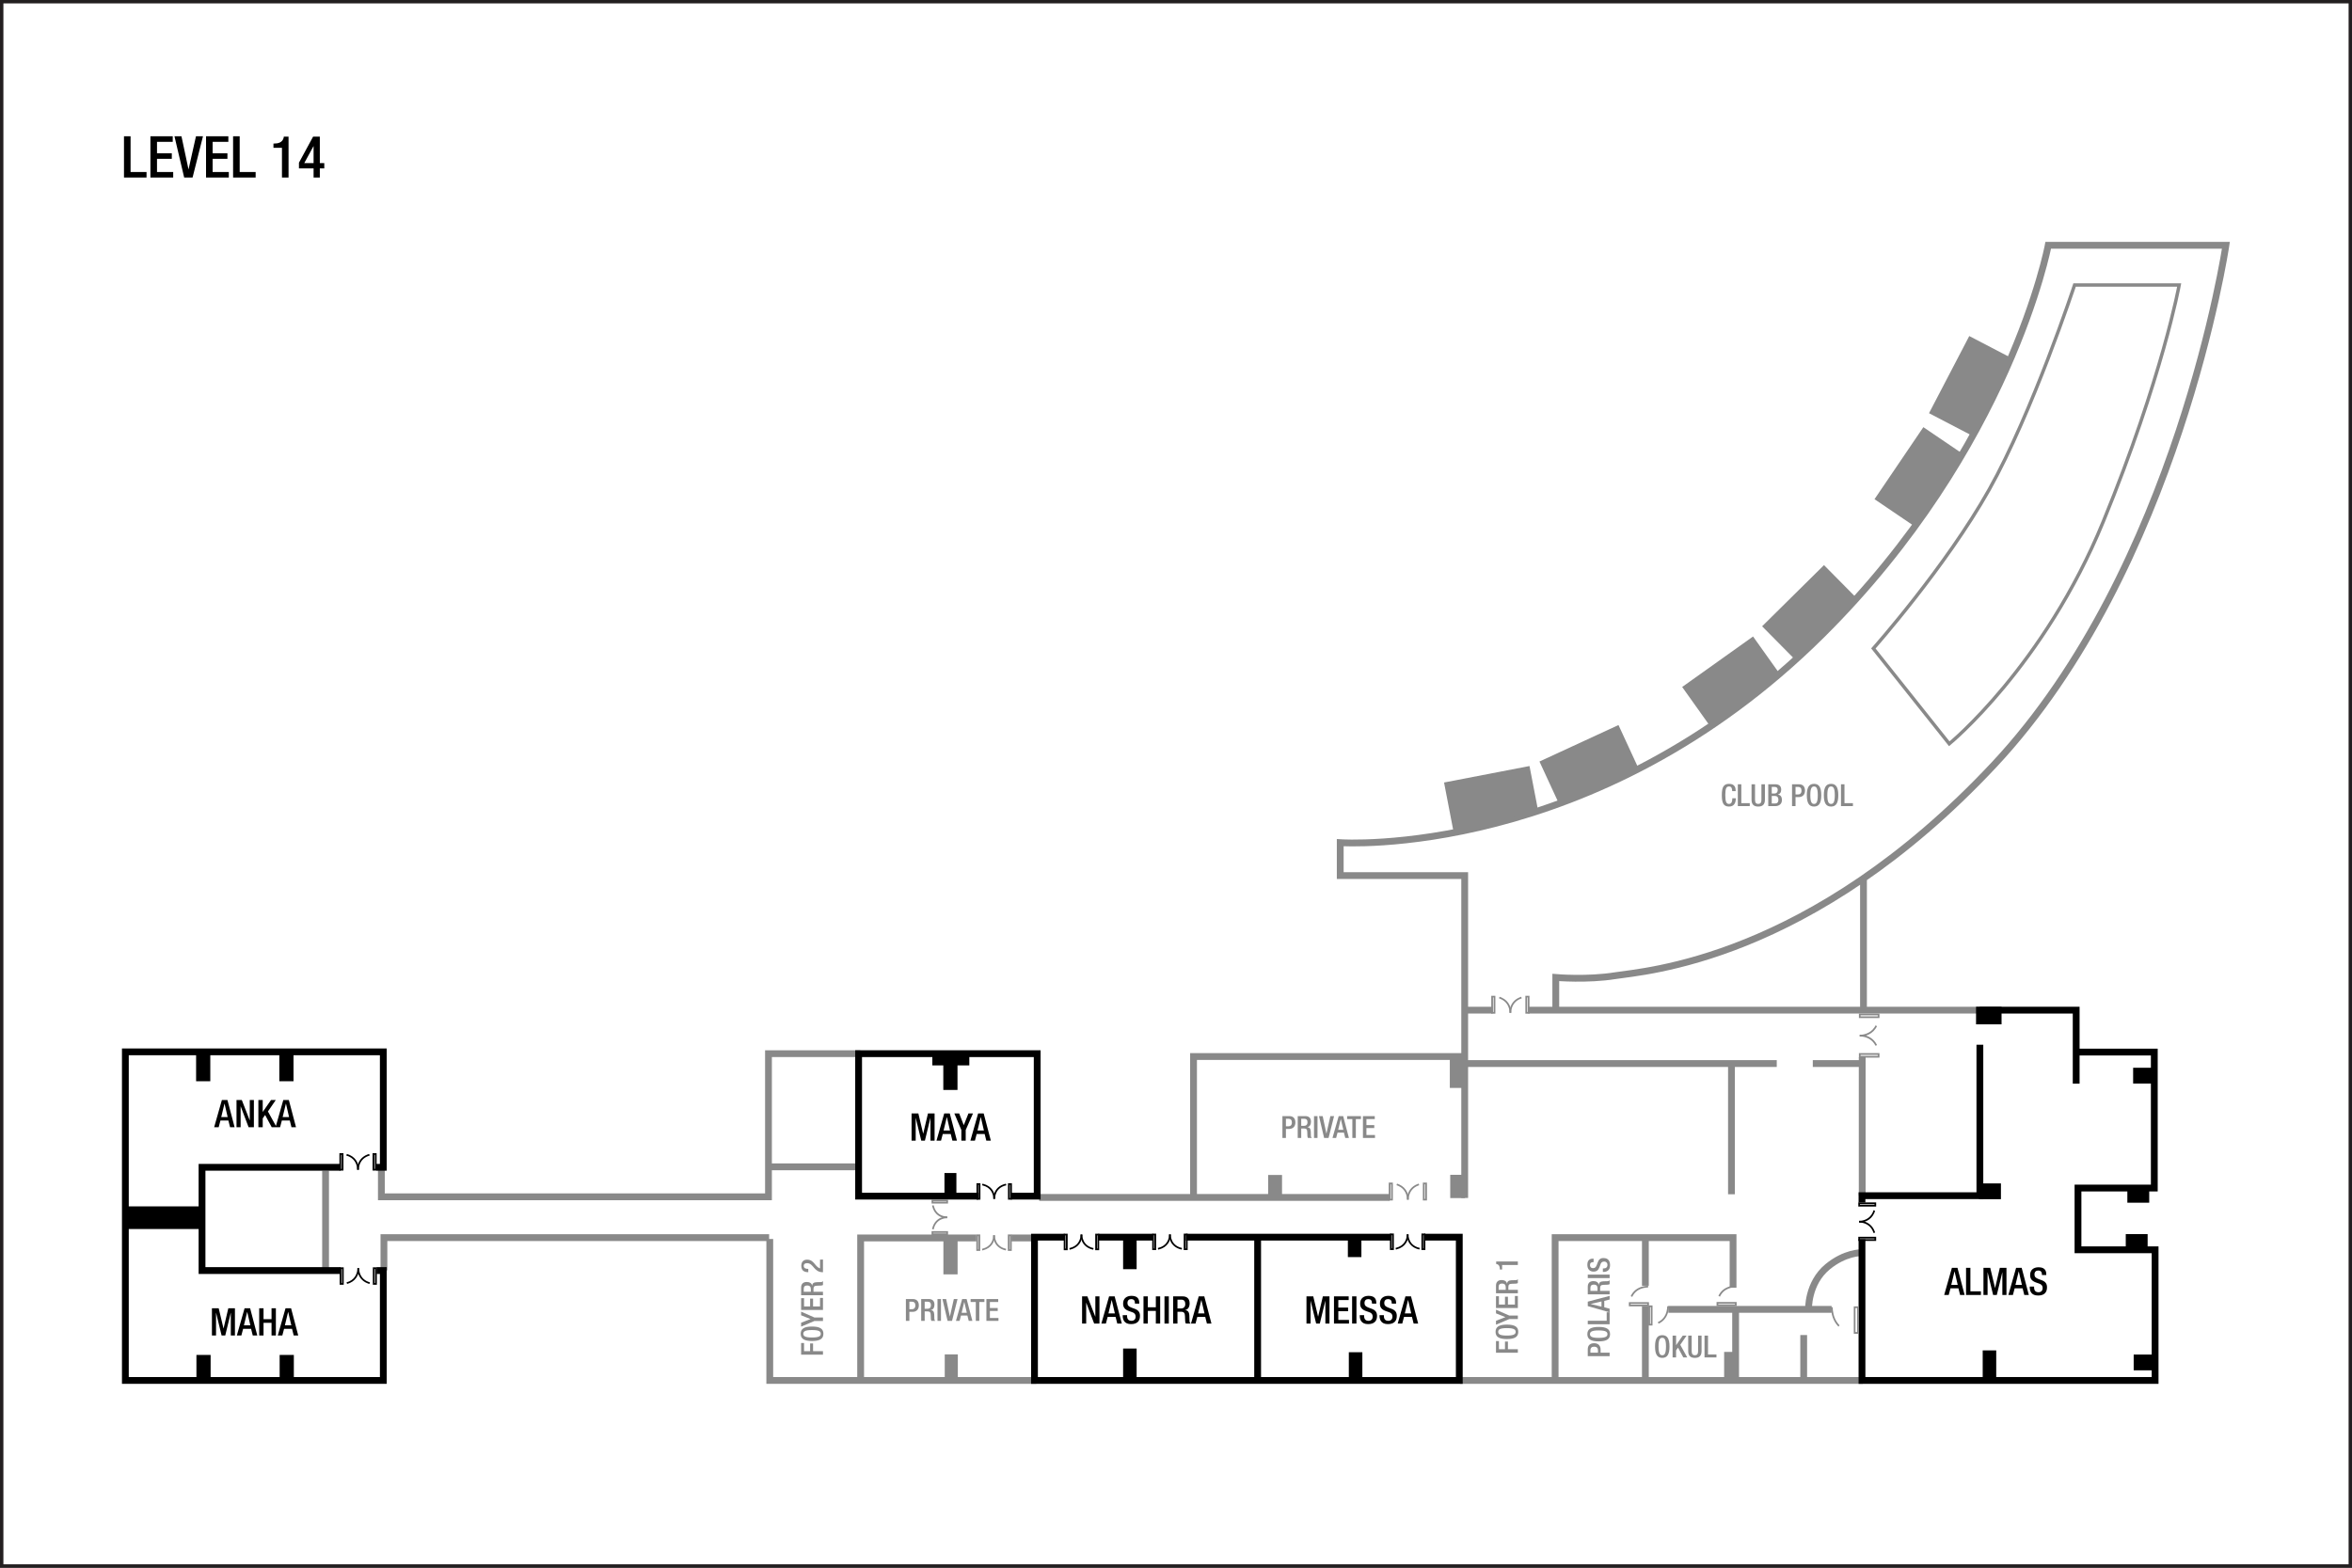 <?xml version="1.0" encoding="UTF-8" standalone="no"?>
<!-- Created with Inkscape (http://www.inkscape.org/) -->

<svg
   width="922"
   height="614.667"
   id="svg2"
   version="1.1"
   inkscape:version="1.4.2 (f4327f4, 2025-05-13)"
   sodipodi:docname="dxbjmf03.svg"
   xml:space="preserve"
   xmlns:inkscape="http://www.inkscape.org/namespaces/inkscape"
   xmlns:sodipodi="http://sodipodi.sourceforge.net/DTD/sodipodi-0.dtd"
   xmlns="http://www.w3.org/2000/svg"
   xmlns:svg="http://www.w3.org/2000/svg"
   xmlns:rdf="http://www.w3.org/1999/02/22-rdf-syntax-ns#"
   xmlns:cc="http://creativecommons.org/ns#"
   xmlns:dc="http://purl.org/dc/elements/1.1/"><rect width="100%" height="100%" fill="#333333" stroke="none"/><defs
     id="defs4" /><sodipodi:namedview
     id="base"
     pagecolor="#ffffff"
     bordercolor="#666666"
     borderopacity="1.0"
     inkscape:pageopacity="0.0"
     inkscape:pageshadow="2"
     inkscape:zoom="1"
     inkscape:cx="588"
     inkscape:cy="344.5"
     inkscape:document-units="px"
     inkscape:current-layer="layer3"
     showgrid="false"
     showguides="true"
     inkscape:guide-bbox="true"
     inkscape:window-width="2400"
     inkscape:window-height="1261"
     inkscape:window-x="2391"
     inkscape:window-y="-9"
     inkscape:window-maximized="1"
     inkscape:snap-global="true"
     inkscape:pagecheckerboard="0"
     inkscape:snap-bbox="true"
     inkscape:bbox-paths="true"
     inkscape:bbox-nodes="true"
     inkscape:snap-bbox-edge-midpoints="true"
     inkscape:snap-bbox-midpoints="true"
     inkscape:showpageshadow="2"
     inkscape:deskcolor="#d1d1d1"><sodipodi:guide
       orientation="0,1"
       position="74.335,564.728"
       id="guide2987"
       inkscape:locked="false" /><sodipodi:guide
       orientation="0,1"
       position="20.258,544.735"
       id="guide2989"
       inkscape:locked="false" /><sodipodi:guide
       orientation="0,1"
       position="24.625,519.792"
       id="guide2991"
       inkscape:locked="false" /><sodipodi:guide
       position="47.992,573.315"
       orientation="1,0"
       id="guide6017"
       inkscape:locked="false" /><sodipodi:guide
       position="20,25"
       orientation="0,-1"
       id="guide1382"
       inkscape:locked="false" /><sodipodi:guide
       position="874,48"
       orientation="1,0"
       id="guide1384"
       inkscape:locked="false" /></sodipodi:namedview><g
     inkscape:groupmode="layer"
     id="layer3"
     inkscape:label="Capa"
     style="display:inline"
     transform="translate(-1.132,211.893)"><path
       id="path208"
       style="fill:#ffffff;stroke:#231f20;stroke-width:1.333;stroke-linecap:butt;stroke-linejoin:miter;stroke-miterlimit:4;stroke-dasharray:none;stroke-opacity:1;fill-opacity:1"
       d="m 922.47,402.116 c 0,0 -920.672,0 -920.672,0 0,0 0,-613.343 0,-613.343 0,0 920.672,0 920.672,0 z"
       inkscape:connector-curvature="0"
       inkscape:export-filename="C:\Users\victo\Desktop\Compu Vicky\Marriott\12-Floorplans\PHXTM\PARA ENVIAR\phxtmf01.png"
       inkscape:export-xdpi="90"
       inkscape:export-ydpi="90" /><path
       style="fill:none;fill-opacity:0.4;stroke:#898989;stroke-width:2.667;stroke-dasharray:none;stroke-opacity:1"
       d="m 573.507,329.357 h 157.875 m -85.25,-55.625 v 18.5 m 0,8 v 29.125 m 35.375,0 v -27.5 m -1.625,-45.5 v -50.25 m -134,51.5 H 408.514 M 302.183,245.605 h 35.355 m -34.648,28.284 v 55.468 H 407.365 M 338.382,201.234 h -36 v 56.123 h -151.75 v -11.133 m -21.875,40.008 v -39.125 m 22.875,39.125 v -12.875 h 151 m 35.875,56 v -55.875 h 45.375 m 13.75,0 h 9.25 m 324.75,-140.75 v 51.439 m -156.125,20.936 h 122.125 m 14.125,0 h 19.875 M 575.479,184.171 h 10.762 m 13.987,0 h 177.307 m -46.403,72.686 v -54.25 m -120.12,-18.436 v -12.812 c 0,0 12.374,1.061 23.335,-0.707 10.96,-1.768 76.368,-5.657 148.492,-82.731 72.125,-77.075 90.863,-203.647 90.863,-203.647 h -69.65 c 0,0 -14.854,79.39 -88.742,152.735 -89.069,88.415 -188.798,81.494 -188.798,81.494 v 12.905 h 48.79 v 126.395 m -106.296,-0.071 v -55.375 h 105.875 m 80.25,99.125 h 64 m -10.937,28.062 v -18 m -97.438,17.812 v -56 h 69.75 v 19.625 m 29.588,8.661 c 0,0 -0.436,-10.353 7.513,-16.882 6.804,-5.589 13.081,-5.48 13.081,-5.48"
       id="path4"
       sodipodi:nodetypes="ccccccccccccccccccccccccccccccccccccccccccsccssccccccccccccccccccccsc" /><path
       style="font-weight:500;font-size:22.667px;line-height:1.25;font-family:'Helvetica Neue';-inkscape-font-specification:'Helvetica Neue Medium';letter-spacing:0px;word-spacing:0px;stroke-width:1.067"
       d="m 49.736,-142.279 h 8.84 v -2.176 h -6.256 v -14.008 h -2.584 z m 10.359,0 h 8.931 v -2.176 H 62.678 v -5.168 h 5.803 v -2.176 H 62.678 v -4.488 h 6.165 v -2.176 h -8.749 z m 13.237,0 h 3.287 l 4.08,-16.184 h -2.743 l -2.901,12.92 h -0.045 l -2.743,-12.92 h -2.743 z m 8.568,0 h 8.931 v -2.176 h -6.347 v -5.168 h 5.803 v -2.176 h -5.803 v -4.488 h 6.165 v -2.176 h -8.749 z m 10.608,0 h 8.84 v -2.176 h -6.256 v -14.008 h -2.584 z m 21.737,0 v -16.048 h -1.881 v 0.317 c -0.453,2.04 -2.244,2.403 -3.785,2.403 h -0.249 v 1.677 h 3.332 v 11.651 z m 4.08,-3.604 h 5.735 v 3.604 h 2.448 v -3.604 h 1.745 v -2.063 h -1.745 v -10.381 h -2.629 l -5.553,10.223 z m 5.735,-2.063 h -3.649 l 3.604,-6.619 h 0.045 z"
       id="text3140-4"
       aria-label="LEVEL 14" /><path
       id="rect1"
       style="fill:none;fill-opacity:0.4;stroke:#000000;stroke-width:2.667;stroke-dasharray:none;stroke-opacity:1"
       d="M 134.598,286.263 H 80.327 v -40.48 h 54.359 m 13.965,0 h 2.74 V 200.527 H 50.276 V 329.357 H 151.392 V 286.263 h -2.651"
       sodipodi:nodetypes="cccccccccccc" /><path
       id="rect2"
       style="fill:none;fill-opacity:0.4;stroke:#000000;stroke-width:2.667;stroke-dasharray:none"
       d="m 384.737,257.095 h -47.023 v -55.861 h 70.004 v 55.861 h -10.341"
       sodipodi:nodetypes="cccccc" /><path
       id="rect3"
       style="fill:none;fill-opacity:0.4;stroke:#000000;stroke-width:2.667;stroke-dasharray:none;stroke-opacity:1"
       d="m 815.007,212.982 v -28.811 h -37.75 m 0,13.561 v 59.188 h -46.215 v 2.688 m 0,14.375 v 55.375 h 114.906 v -51.225 h -30.229 v -24.213 h 29.912 v -53.312 h -30.375"
       sodipodi:nodetypes="cccccccccccccccc" /><path
       id="rect4"
       style="fill:none;fill-opacity:0.4;stroke:#000000;stroke-width:2.667;stroke-dasharray:none"
       d="m 466.007,273.182 h 80.5 m 13,0 h 13.674 v 56.175 H 406.658 v -56.175 h 11.833 m 34.641,0 h -21.468 m 62.468,56.175 v -55.25"
       sodipodi:nodetypes="cccccccccccc" /><path
       id="rect5"
       style="stroke-width:2.667"
       d="m 50.882,261.107 h 28.625 v 8.875 h -28.625 z" /><path
       id="rect6"
       style="stroke-width:2.667"
       d="m 78.132,319.357 h 5.562 v 10.875 h -5.562 z" /><path
       id="rect6-9"
       style="display:inline;stroke-width:2.667"
       d="m 110.757,319.357 h 5.562 v 10.875 h -5.562 z" /><path
       id="rect6-8"
       style="display:inline;stroke-width:2.667"
       d="m 78.007,201.169 h 5.562 v 10.875 h -5.562 z" /><path
       id="rect6-9-8"
       style="display:inline;stroke-width:2.667"
       d="m 110.632,201.169 h 5.562 v 10.875 h -5.562 z" /><path
       id="rect6-4"
       style="display:inline;stroke-width:2.667"
       d="m 370.915,204.583 h 5.562 v 10.875 h -5.562 z" /><path
       id="rect6-9-5"
       style="display:inline;stroke-width:2.667"
       d="m 371.367,248.031 h 4.679 v 9.147 h -4.679 z" /><path
       id="rect7"
       style="stroke-width:2.667"
       d="m 366.618,201.941 h 14.496 v 3.889 h -14.496 z" /><path
       id="rect8"
       style="stroke-width:2.667"
       d="m 441.397,316.846 h 5.303 v 12.198 h -5.303 z" /><path
       id="rect8-1"
       style="display:inline;stroke-width:2.667"
       d="m 441.397,273.538 h 5.303 v 12.198 h -5.303 z" /><path
       id="rect8-5"
       style="display:inline;stroke-width:2.667"
       d="m 529.882,318.294 h 5.303 v 12.198 h -5.303 z" /><path
       id="rect8-7"
       style="display:inline;stroke-width:2.667"
       d="m 529.507,272.294 h 5.303 v 8.698 h -5.303 z" /><path
       id="rect8-14"
       style="display:inline;stroke-width:2.667"
       d="m 778.364,317.576 h 5.303 v 12.198 h -5.303 z" /><path
       id="rect8-3"
       style="display:inline;stroke-width:2.667"
       transform="rotate(90)"
       d="m 252.107,-785.512 h 6.187 v 8.574 h -6.187 z" /><path
       id="rect8-3-2"
       style="display:inline;stroke-width:2.667"
       transform="rotate(90)"
       d="m 206.759,-845.909 h 6.187 v 8.574 h -6.187 z" /><path
       id="rect8-3-2-6"
       style="display:inline;stroke-width:2.667"
       transform="rotate(90)"
       d="m 319.205,-846.125 h 6.187 v 8.574 h -6.187 z" /><path
       id="rect8-3-2-5"
       style="display:inline;stroke-width:2.667"
       transform="rotate(90)"
       d="m 271.982,-843.018 h 6.187 v 8.574 h -6.187 z" /><path
       id="rect8-3-2-61"
       style="display:inline;stroke-width:2.667"
       transform="rotate(90)"
       d="m 253.482,-843.643 h 6.187 v 8.574 h -6.187 z" /><path
       id="rect9"
       style="fill:#898989;stroke-width:2.667"
       d="m 371.479,319.144 h 5.127 v 10.165 h -5.127 z" /><path
       id="rect10"
       style="fill:#898989;stroke-width:2.667"
       d="m 370.949,273.801 h 5.568 v 13.965 h -5.568 z" /><path
       id="rect11"
       style="fill:#898989;stroke-width:2.667"
       d="m 498.257,248.794 h 5.438 v 8 h -5.438 z" /><path
       id="rect12"
       style="fill:#898989;stroke-width:2.667"
       d="m 677.007,318.169 h 3.875 v 10.938 h -3.875 z" /><path
       id="rect13"
       style="fill:#898989;stroke-width:2.667"
       d="m 569.632,248.732 h 5.812 v 9.125 h -5.812 z" /><path
       id="rect14"
       style="fill:#898989;stroke-width:2.667"
       d="m 569.469,203.09 h 5.392 v 11.579 h -5.392 z" /><path
       style="fill:none;fill-opacity:1;stroke:#898989;stroke-width:1.333;stroke-dasharray:none;stroke-opacity:1"
       d="m 735.507,42.357 29.75,37.375 c 0,0 37.125,-30.375 60.375,-87.125 23.25,-56.75 29.75,-92.75 29.75,-92.75 h -41 c 0,0 -16.5,50 -33.5,80.25 -17,30.25 -45.375,62.25 -45.375,62.25 z"
       id="path14" /><path
       id="rect15"
       style="stroke-width:1.333"
       d="m 775.757,182.825 h 10 v 6.906 h -10 z" /><g
       transform="matrix(-0.139,0,0,0.145,711.76,216.775)"
       id="g5933-9"
       style="display:inline;stroke-width:4.694;stroke-dasharray:none"><path
         inkscape:connector-curvature="0"
         d="m -176.344,303.915 c 0,0 0,-6.462 0,-6.462 0,0 45.667,0 45.667,0 0,0 0,6.462 0,6.462 z"
         style="fill:none;stroke:#000000;stroke-width:4.694;stroke-linecap:butt;stroke-linejoin:miter;stroke-miterlimit:4;stroke-dasharray:none;stroke-dashoffset:0;stroke-opacity:1"
         id="path4039-2" /><path
         sodipodi:nodetypes="csc"
         inkscape:connector-curvature="0"
         d="m -130.677,347.215 c 0,0 -18.622,0.985 -32.208,-12.417 -6.512,-6.424 -11.867,-16.154 -13.459,-30.883"
         style="fill:none;stroke:#000000;stroke-width:4.694;stroke-linecap:butt;stroke-linejoin:miter;stroke-miterlimit:4;stroke-dasharray:56.327, 56.327;stroke-dashoffset:0;stroke-opacity:1"
         id="path4041-7" /><path
         inkscape:connector-curvature="0"
         d="m -176.344,390.315 c 0,0 0,6.46 0,6.46 0,0 45.667,0 45.667,0 0,0 0,-6.46 0,-6.46 z"
         style="fill:none;stroke:#000000;stroke-width:4.694;stroke-linecap:butt;stroke-linejoin:miter;stroke-miterlimit:4;stroke-dasharray:none;stroke-dashoffset:0;stroke-opacity:1"
         id="path4043-95" /><path
         inkscape:connector-curvature="0"
         d="m -130.677,347.01 c 0,0 -40.755,-2.15 -45.667,43.305"
         style="fill:none;stroke:#000000;stroke-width:4.694;stroke-linecap:butt;stroke-linejoin:miter;stroke-miterlimit:4;stroke-dasharray:56.327, 56.327;stroke-dashoffset:0;stroke-opacity:1"
         id="path4045-43" /></g><g
       id="g6040-1"
       transform="matrix(0.121,0,0,0.123,674.117,256.562)"
       style="display:inline;stroke:#898989;stroke-width:5.459;stroke-dasharray:none;stroke-opacity:1"><g
         transform="translate(-41.72,-92.072)"
         id="g5980-23"
         style="stroke:#898989;stroke-width:5.459;stroke-dasharray:none;stroke-opacity:1"><path
           inkscape:connector-curvature="0"
           d="m -169.158,506.099 c 0,0 -7.909,0 -7.909,0 0,0 0,-58.563 0,-58.563 0,0 7.909,0 7.909,0 z"
           style="fill:none;stroke:#898989;stroke-width:5.459;stroke-linecap:butt;stroke-linejoin:miter;stroke-miterlimit:4;stroke-dasharray:none;stroke-dashoffset:0;stroke-opacity:1"
           id="path4844-3" /><path
           inkscape:connector-curvature="0"
           d="m -116.136,447.536 c 0,0 2.632,52.264 -53.022,58.563"
           style="fill:none;stroke:#898989;stroke-width:5.459;stroke-linecap:butt;stroke-linejoin:miter;stroke-miterlimit:4;stroke-dasharray:65.505, 65.505;stroke-dashoffset:0;stroke-opacity:1"
           id="path4848-4" /></g></g><g
       transform="matrix(-0.162,0,0,0.167,708.998,136.182)"
       id="g5933-9-1"
       style="display:inline;stroke:#898989;stroke-width:4.059;stroke-dasharray:none;stroke-opacity:1"><path
         inkscape:connector-curvature="0"
         d="m -176.344,303.915 c 0,0 0,-6.462 0,-6.462 0,0 45.667,0 45.667,0 0,0 0,6.462 0,6.462 z"
         style="fill:none;stroke:#898989;stroke-width:4.059;stroke-linecap:butt;stroke-linejoin:miter;stroke-miterlimit:4;stroke-dasharray:none;stroke-dashoffset:0;stroke-opacity:1"
         id="path4039-2-3" /><path
         sodipodi:nodetypes="csc"
         inkscape:connector-curvature="0"
         d="m -130.677,347.215 c 0,0 -18.622,0.985 -32.208,-12.417 -6.512,-6.424 -11.867,-16.154 -13.459,-30.883"
         style="fill:none;stroke:#898989;stroke-width:4.059;stroke-linecap:butt;stroke-linejoin:miter;stroke-miterlimit:4;stroke-dasharray:48.71, 48.71;stroke-dashoffset:0;stroke-opacity:1"
         id="path4041-7-8" /><path
         inkscape:connector-curvature="0"
         d="m -176.344,390.315 c 0,0 0,6.46 0,6.46 0,0 45.667,0 45.667,0 0,0 0,-6.46 0,-6.46 z"
         style="fill:none;stroke:#898989;stroke-width:4.059;stroke-linecap:butt;stroke-linejoin:miter;stroke-miterlimit:4;stroke-dasharray:none;stroke-dashoffset:0;stroke-opacity:1"
         id="path4043-95-7" /><path
         inkscape:connector-curvature="0"
         d="m -130.677,347.01 c 0,0 -40.755,-2.15 -45.667,43.305"
         style="fill:none;stroke:#898989;stroke-width:4.059;stroke-linecap:butt;stroke-linejoin:miter;stroke-miterlimit:4;stroke-dasharray:48.71, 48.71;stroke-dashoffset:0;stroke-opacity:1"
         id="path4045-43-4" /></g><g
       transform="matrix(0,0.139,0.144,0,543.223,203.377)"
       id="g5933-9-1-7"
       style="display:inline;stroke:#898989;stroke-width:4.705;stroke-dasharray:none;stroke-opacity:1"><path
         inkscape:connector-curvature="0"
         d="m -176.344,303.915 c 0,0 0,-6.462 0,-6.462 0,0 45.667,0 45.667,0 0,0 0,6.462 0,6.462 z"
         style="fill:none;stroke:#898989;stroke-width:4.705;stroke-linecap:butt;stroke-linejoin:miter;stroke-miterlimit:4;stroke-dasharray:none;stroke-dashoffset:0;stroke-opacity:1"
         id="path4039-2-3-7" /><path
         sodipodi:nodetypes="csc"
         inkscape:connector-curvature="0"
         d="m -130.677,347.215 c 0,0 -18.622,0.985 -32.208,-12.417 -6.512,-6.424 -11.867,-16.154 -13.459,-30.883"
         style="fill:none;stroke:#898989;stroke-width:4.705;stroke-linecap:butt;stroke-linejoin:miter;stroke-miterlimit:4;stroke-dasharray:56.455, 56.455;stroke-dashoffset:0;stroke-opacity:1"
         id="path4041-7-8-9" /><path
         inkscape:connector-curvature="0"
         d="m -176.344,390.315 c 0,0 0,6.46 0,6.46 0,0 45.667,0 45.667,0 0,0 0,-6.46 0,-6.46 z"
         style="fill:none;stroke:#898989;stroke-width:4.705;stroke-linecap:butt;stroke-linejoin:miter;stroke-miterlimit:4;stroke-dasharray:none;stroke-dashoffset:0;stroke-opacity:1"
         id="path4043-95-7-3" /><path
         inkscape:connector-curvature="0"
         d="m -130.677,347.01 c 0,0 -40.755,-2.15 -45.667,43.305"
         style="fill:none;stroke:#898989;stroke-width:4.705;stroke-linecap:butt;stroke-linejoin:miter;stroke-miterlimit:4;stroke-dasharray:56.455, 56.455;stroke-dashoffset:0;stroke-opacity:1"
         id="path4045-43-4-1" /></g><g
       transform="matrix(0,0.139,0.144,0,503.036,276.635)"
       id="g5933-9-1-7-8"
       style="display:inline;stroke:#898989;stroke-width:4.705;stroke-dasharray:none;stroke-opacity:1"><path
         inkscape:connector-curvature="0"
         d="m -176.344,303.915 c 0,0 0,-6.462 0,-6.462 0,0 45.667,0 45.667,0 0,0 0,6.462 0,6.462 z"
         style="fill:none;stroke:#898989;stroke-width:4.705;stroke-linecap:butt;stroke-linejoin:miter;stroke-miterlimit:4;stroke-dasharray:none;stroke-dashoffset:0;stroke-opacity:1"
         id="path4039-2-3-7-6" /><path
         sodipodi:nodetypes="csc"
         inkscape:connector-curvature="0"
         d="m -130.677,347.215 c 0,0 -18.622,0.985 -32.208,-12.417 -6.512,-6.424 -11.867,-16.154 -13.459,-30.883"
         style="fill:none;stroke:#898989;stroke-width:4.705;stroke-linecap:butt;stroke-linejoin:miter;stroke-miterlimit:4;stroke-dasharray:56.455, 56.455;stroke-dashoffset:0;stroke-opacity:1"
         id="path4041-7-8-9-5" /><path
         inkscape:connector-curvature="0"
         d="m -176.344,390.315 c 0,0 0,6.46 0,6.46 0,0 45.667,0 45.667,0 0,0 0,-6.46 0,-6.46 z"
         style="fill:none;stroke:#898989;stroke-width:4.705;stroke-linecap:butt;stroke-linejoin:miter;stroke-miterlimit:4;stroke-dasharray:none;stroke-dashoffset:0;stroke-opacity:1"
         id="path4043-95-7-3-0" /><path
         inkscape:connector-curvature="0"
         d="m -130.677,347.01 c 0,0 -40.755,-2.15 -45.667,43.305"
         style="fill:none;stroke:#898989;stroke-width:4.705;stroke-linecap:butt;stroke-linejoin:miter;stroke-miterlimit:4;stroke-dasharray:56.455, 56.455;stroke-dashoffset:0;stroke-opacity:1"
         id="path4045-43-4-1-2" /></g><g
       id="g6040-1-6"
       transform="matrix(0,-0.121,-0.123,0,690.922,273.495)"
       style="display:inline;stroke:#898989;stroke-width:5.459;stroke-dasharray:none;stroke-opacity:1"><g
         transform="translate(-41.72,-92.072)"
         id="g5980-23-0"
         style="stroke:#898989;stroke-width:5.459;stroke-dasharray:none;stroke-opacity:1"><path
           inkscape:connector-curvature="0"
           d="m -169.158,506.099 c 0,0 -7.909,0 -7.909,0 0,0 0,-58.563 0,-58.563 0,0 7.909,0 7.909,0 z"
           style="fill:none;stroke:#898989;stroke-width:5.459;stroke-linecap:butt;stroke-linejoin:miter;stroke-miterlimit:4;stroke-dasharray:none;stroke-dashoffset:0;stroke-opacity:1"
           id="path4844-3-2" /><path
           inkscape:connector-curvature="0"
           d="m -116.136,447.536 c 0,0 2.632,52.264 -53.022,58.563"
           style="fill:none;stroke:#898989;stroke-width:5.459;stroke-linecap:butt;stroke-linejoin:miter;stroke-miterlimit:4;stroke-dasharray:65.505, 65.505;stroke-dashoffset:0;stroke-opacity:1"
           id="path4848-4-4" /></g></g><g
       id="g6040-1-65"
       transform="matrix(0,-0.121,-0.123,0,725.297,273.401)"
       style="display:inline;stroke:#898989;stroke-width:5.459;stroke-dasharray:none;stroke-opacity:1"><g
         transform="translate(-41.72,-92.072)"
         id="g5980-23-09"
         style="stroke:#898989;stroke-width:5.459;stroke-dasharray:none;stroke-opacity:1"><path
           inkscape:connector-curvature="0"
           d="m -169.158,506.099 c 0,0 -7.909,0 -7.909,0 0,0 0,-58.563 0,-58.563 0,0 7.909,0 7.909,0 z"
           style="fill:none;stroke:#898989;stroke-width:5.459;stroke-linecap:butt;stroke-linejoin:miter;stroke-miterlimit:4;stroke-dasharray:none;stroke-dashoffset:0;stroke-opacity:1"
           id="path4844-3-0" /><path
           inkscape:connector-curvature="0"
           d="m -116.136,447.536 c 0,0 2.632,52.264 -53.022,58.563"
           style="fill:none;stroke:#898989;stroke-width:5.459;stroke-linecap:butt;stroke-linejoin:miter;stroke-miterlimit:4;stroke-dasharray:65.505, 65.505;stroke-dashoffset:0;stroke-opacity:1"
           id="path4848-4-0" /></g></g><g
       id="g6040-1-1"
       transform="matrix(-0.168,0,0,0.172,692.724,239.508)"
       style="display:inline;stroke:#898989;stroke-width:3.925;stroke-dasharray:none;stroke-opacity:1"><g
         transform="translate(-41.72,-92.072)"
         id="g5980-23-3"
         style="stroke:#898989;stroke-width:3.925;stroke-dasharray:none;stroke-opacity:1"><path
           inkscape:connector-curvature="0"
           d="m -169.158,506.099 c 0,0 -7.909,0 -7.909,0 0,0 0,-58.563 0,-58.563 0,0 7.909,0 7.909,0 z"
           style="fill:none;stroke:#898989;stroke-width:3.925;stroke-linecap:butt;stroke-linejoin:miter;stroke-miterlimit:4;stroke-dasharray:none;stroke-dashoffset:0;stroke-opacity:1"
           id="path4844-3-8" /><path
           inkscape:connector-curvature="0"
           d="m -116.136,447.536 c 0,0 2.632,52.264 -53.022,58.563"
           style="fill:none;stroke:#898989;stroke-width:3.925;stroke-linecap:butt;stroke-linejoin:miter;stroke-miterlimit:4;stroke-dasharray:47.101, 47.101;stroke-dashoffset:0;stroke-opacity:1"
           id="path4848-4-9" /></g></g><g
       transform="matrix(0,-0.127,0.133,0,506.776,255.49)"
       id="g5933-9-1-7-8-4"
       style="display:inline;stroke:#000000;stroke-width:5.13;stroke-dasharray:none;stroke-opacity:1"><path
         inkscape:connector-curvature="0"
         d="m -176.344,303.915 c 0,0 0,-6.462 0,-6.462 0,0 45.667,0 45.667,0 0,0 0,6.462 0,6.462 z"
         style="fill:none;stroke:#000000;stroke-width:5.13;stroke-linecap:butt;stroke-linejoin:miter;stroke-miterlimit:4;stroke-dasharray:none;stroke-dashoffset:0;stroke-opacity:1"
         id="path4039-2-3-7-6-4" /><path
         sodipodi:nodetypes="csc"
         inkscape:connector-curvature="0"
         d="m -130.677,347.215 c 0,0 -18.622,0.985 -32.208,-12.417 -6.512,-6.424 -11.867,-16.154 -13.459,-30.883"
         style="fill:none;stroke:#000000;stroke-width:5.13;stroke-linecap:butt;stroke-linejoin:miter;stroke-miterlimit:4;stroke-dasharray:61.554, 61.554;stroke-dashoffset:0;stroke-opacity:1"
         id="path4041-7-8-9-5-6" /><path
         inkscape:connector-curvature="0"
         d="m -176.344,390.315 c 0,0 0,6.46 0,6.46 0,0 45.667,0 45.667,0 0,0 0,-6.46 0,-6.46 z"
         style="fill:none;stroke:#000000;stroke-width:5.13;stroke-linecap:butt;stroke-linejoin:miter;stroke-miterlimit:4;stroke-dasharray:none;stroke-dashoffset:0;stroke-opacity:1"
         id="path4043-95-7-3-0-0" /><path
         inkscape:connector-curvature="0"
         d="m -130.677,347.01 c 0,0 -40.755,-2.15 -45.667,43.305"
         style="fill:none;stroke:#000000;stroke-width:5.13;stroke-linecap:butt;stroke-linejoin:miter;stroke-miterlimit:4;stroke-dasharray:61.554, 61.554;stroke-dashoffset:0;stroke-opacity:1"
         id="path4045-43-4-1-2-6" /></g><g
       transform="matrix(0,-0.127,0.133,0,413.589,255.52)"
       id="g5933-9-1-7-8-4-1"
       style="display:inline;stroke:#000000;stroke-width:5.13;stroke-dasharray:none;stroke-opacity:1"><path
         inkscape:connector-curvature="0"
         d="m -176.344,303.915 c 0,0 0,-6.462 0,-6.462 0,0 45.667,0 45.667,0 0,0 0,6.462 0,6.462 z"
         style="fill:none;stroke:#000000;stroke-width:5.13;stroke-linecap:butt;stroke-linejoin:miter;stroke-miterlimit:4;stroke-dasharray:none;stroke-dashoffset:0;stroke-opacity:1"
         id="path4039-2-3-7-6-4-8" /><path
         sodipodi:nodetypes="csc"
         inkscape:connector-curvature="0"
         d="m -130.677,347.215 c 0,0 -18.622,0.985 -32.208,-12.417 -6.512,-6.424 -11.867,-16.154 -13.459,-30.883"
         style="fill:none;stroke:#000000;stroke-width:5.13;stroke-linecap:butt;stroke-linejoin:miter;stroke-miterlimit:4;stroke-dasharray:61.554, 61.554;stroke-dashoffset:0;stroke-opacity:1"
         id="path4041-7-8-9-5-6-4" /><path
         inkscape:connector-curvature="0"
         d="m -176.344,390.315 c 0,0 0,6.46 0,6.46 0,0 45.667,0 45.667,0 0,0 0,-6.46 0,-6.46 z"
         style="fill:none;stroke:#000000;stroke-width:5.13;stroke-linecap:butt;stroke-linejoin:miter;stroke-miterlimit:4;stroke-dasharray:none;stroke-dashoffset:0;stroke-opacity:1"
         id="path4043-95-7-3-0-0-9" /><path
         inkscape:connector-curvature="0"
         d="m -130.677,347.01 c 0,0 -40.755,-2.15 -45.667,43.305"
         style="fill:none;stroke:#000000;stroke-width:5.13;stroke-linecap:butt;stroke-linejoin:miter;stroke-miterlimit:4;stroke-dasharray:61.554, 61.554;stroke-dashoffset:0;stroke-opacity:1"
         id="path4045-43-4-1-2-6-6" /></g><g
       transform="matrix(0,-0.127,0.133,0,378.902,255.563)"
       id="g5933-9-1-7-8-4-7"
       style="display:inline;stroke:#000000;stroke-width:5.13;stroke-dasharray:none;stroke-opacity:1"><path
         inkscape:connector-curvature="0"
         d="m -176.344,303.915 c 0,0 0,-6.462 0,-6.462 0,0 45.667,0 45.667,0 0,0 0,6.462 0,6.462 z"
         style="fill:none;stroke:#000000;stroke-width:5.13;stroke-linecap:butt;stroke-linejoin:miter;stroke-miterlimit:4;stroke-dasharray:none;stroke-dashoffset:0;stroke-opacity:1"
         id="path4039-2-3-7-6-4-88" /><path
         sodipodi:nodetypes="csc"
         inkscape:connector-curvature="0"
         d="m -130.677,347.215 c 0,0 -18.622,0.985 -32.208,-12.417 -6.512,-6.424 -11.867,-16.154 -13.459,-30.883"
         style="fill:none;stroke:#000000;stroke-width:5.13;stroke-linecap:butt;stroke-linejoin:miter;stroke-miterlimit:4;stroke-dasharray:61.554, 61.554;stroke-dashoffset:0;stroke-opacity:1"
         id="path4041-7-8-9-5-6-2" /><path
         inkscape:connector-curvature="0"
         d="m -176.344,390.315 c 0,0 0,6.46 0,6.46 0,0 45.667,0 45.667,0 0,0 0,-6.46 0,-6.46 z"
         style="fill:none;stroke:#000000;stroke-width:5.13;stroke-linecap:butt;stroke-linejoin:miter;stroke-miterlimit:4;stroke-dasharray:none;stroke-dashoffset:0;stroke-opacity:1"
         id="path4043-95-7-3-0-0-91" /><path
         inkscape:connector-curvature="0"
         d="m -130.677,347.01 c 0,0 -40.755,-2.15 -45.667,43.305"
         style="fill:none;stroke:#000000;stroke-width:5.13;stroke-linecap:butt;stroke-linejoin:miter;stroke-miterlimit:4;stroke-dasharray:61.554, 61.554;stroke-dashoffset:0;stroke-opacity:1"
         id="path4045-43-4-1-2-6-3" /></g><g
       transform="matrix(0,-0.127,0.133,0,344.637,255.851)"
       id="g5933-9-1-7-8-4-9"
       style="display:inline;stroke:#898989;stroke-width:5.13;stroke-dasharray:none;stroke-opacity:1"><path
         inkscape:connector-curvature="0"
         d="m -176.344,303.915 c 0,0 0,-6.462 0,-6.462 0,0 45.667,0 45.667,0 0,0 0,6.462 0,6.462 z"
         style="fill:none;stroke:#898989;stroke-width:5.13;stroke-linecap:butt;stroke-linejoin:miter;stroke-miterlimit:4;stroke-dasharray:none;stroke-dashoffset:0;stroke-opacity:1"
         id="path4039-2-3-7-6-4-84" /><path
         sodipodi:nodetypes="csc"
         inkscape:connector-curvature="0"
         d="m -130.677,347.215 c 0,0 -18.622,0.985 -32.208,-12.417 -6.512,-6.424 -11.867,-16.154 -13.459,-30.883"
         style="fill:none;stroke:#898989;stroke-width:5.13;stroke-linecap:butt;stroke-linejoin:miter;stroke-miterlimit:4;stroke-dasharray:61.554, 61.554;stroke-dashoffset:0;stroke-opacity:1"
         id="path4041-7-8-9-5-6-0" /><path
         inkscape:connector-curvature="0"
         d="m -176.344,390.315 c 0,0 0,6.46 0,6.46 0,0 45.667,0 45.667,0 0,0 0,-6.46 0,-6.46 z"
         style="fill:none;stroke:#898989;stroke-width:5.13;stroke-linecap:butt;stroke-linejoin:miter;stroke-miterlimit:4;stroke-dasharray:none;stroke-dashoffset:0;stroke-opacity:1"
         id="path4043-95-7-3-0-0-7" /><path
         inkscape:connector-curvature="0"
         d="m -130.677,347.01 c 0,0 -40.755,-2.15 -45.667,43.305"
         style="fill:none;stroke:#898989;stroke-width:5.13;stroke-linecap:butt;stroke-linejoin:miter;stroke-miterlimit:4;stroke-dasharray:61.554, 61.554;stroke-dashoffset:0;stroke-opacity:1"
         id="path4045-43-4-1-2-6-63" /></g><g
       transform="matrix(0.127,0,0,0.133,389.038,219.241)"
       id="g5933-9-1-7-8-4-9-5"
       style="display:inline;stroke:#898989;stroke-width:5.13;stroke-dasharray:none;stroke-opacity:1"><path
         inkscape:connector-curvature="0"
         d="m -176.344,303.915 c 0,0 0,-6.462 0,-6.462 0,0 45.667,0 45.667,0 0,0 0,6.462 0,6.462 z"
         style="fill:none;stroke:#898989;stroke-width:5.13;stroke-linecap:butt;stroke-linejoin:miter;stroke-miterlimit:4;stroke-dasharray:none;stroke-dashoffset:0;stroke-opacity:1"
         id="path4039-2-3-7-6-4-84-4" /><path
         sodipodi:nodetypes="csc"
         inkscape:connector-curvature="0"
         d="m -130.677,347.215 c 0,0 -18.622,0.985 -32.208,-12.417 -6.512,-6.424 -11.867,-16.154 -13.459,-30.883"
         style="fill:none;stroke:#898989;stroke-width:5.13;stroke-linecap:butt;stroke-linejoin:miter;stroke-miterlimit:4;stroke-dasharray:61.554, 61.554;stroke-dashoffset:0;stroke-opacity:1"
         id="path4041-7-8-9-5-6-0-1" /><path
         inkscape:connector-curvature="0"
         d="m -176.344,390.315 c 0,0 0,6.46 0,6.46 0,0 45.667,0 45.667,0 0,0 0,-6.46 0,-6.46 z"
         style="fill:none;stroke:#898989;stroke-width:5.13;stroke-linecap:butt;stroke-linejoin:miter;stroke-miterlimit:4;stroke-dasharray:none;stroke-dashoffset:0;stroke-opacity:1"
         id="path4043-95-7-3-0-0-7-2" /><path
         inkscape:connector-curvature="0"
         d="m -130.677,347.01 c 0,0 -40.755,-2.15 -45.667,43.305"
         style="fill:none;stroke:#898989;stroke-width:5.13;stroke-linecap:butt;stroke-linejoin:miter;stroke-miterlimit:4;stroke-dasharray:61.554, 61.554;stroke-dashoffset:0;stroke-opacity:1"
         id="path4045-43-4-1-2-6-63-0" /></g><g
       transform="matrix(0,0.127,0.133,0,344.699,274.752)"
       id="g5933-9-1-7-8-4-15"
       style="display:inline;stroke:#000000;stroke-width:5.13;stroke-dasharray:none;stroke-opacity:1"><path
         inkscape:connector-curvature="0"
         d="m -176.344,303.915 c 0,0 0,-6.462 0,-6.462 0,0 45.667,0 45.667,0 0,0 0,6.462 0,6.462 z"
         style="fill:none;stroke:#000000;stroke-width:5.13;stroke-linecap:butt;stroke-linejoin:miter;stroke-miterlimit:4;stroke-dasharray:none;stroke-dashoffset:0;stroke-opacity:1"
         id="path4039-2-3-7-6-4-4" /><path
         sodipodi:nodetypes="csc"
         inkscape:connector-curvature="0"
         d="m -130.677,347.215 c 0,0 -18.622,0.985 -32.208,-12.417 -6.512,-6.424 -11.867,-16.154 -13.459,-30.883"
         style="fill:none;stroke:#000000;stroke-width:5.13;stroke-linecap:butt;stroke-linejoin:miter;stroke-miterlimit:4;stroke-dasharray:61.554, 61.554;stroke-dashoffset:0;stroke-opacity:1"
         id="path4041-7-8-9-5-6-20" /><path
         inkscape:connector-curvature="0"
         d="m -176.344,390.315 c 0,0 0,6.46 0,6.46 0,0 45.667,0 45.667,0 0,0 0,-6.46 0,-6.46 z"
         style="fill:none;stroke:#000000;stroke-width:5.13;stroke-linecap:butt;stroke-linejoin:miter;stroke-miterlimit:4;stroke-dasharray:none;stroke-dashoffset:0;stroke-opacity:1"
         id="path4043-95-7-3-0-0-97" /><path
         inkscape:connector-curvature="0"
         d="m -130.677,347.01 c 0,0 -40.755,-2.15 -45.667,43.305"
         style="fill:none;stroke:#000000;stroke-width:5.13;stroke-linecap:butt;stroke-linejoin:miter;stroke-miterlimit:4;stroke-dasharray:61.554, 61.554;stroke-dashoffset:0;stroke-opacity:1"
         id="path4045-43-4-1-2-6-37" /></g><g
       transform="matrix(0,-0.135,0.14,0,92.98,267.701)"
       id="g5933-9-1-7-8-4-15-1"
       style="display:inline;stroke:#000000;stroke-width:4.861;stroke-dasharray:none;stroke-opacity:1"><path
         inkscape:connector-curvature="0"
         d="m -176.344,303.915 c 0,0 0,-6.462 0,-6.462 0,0 45.667,0 45.667,0 0,0 0,6.462 0,6.462 z"
         style="fill:none;stroke:#000000;stroke-width:4.861;stroke-linecap:butt;stroke-linejoin:miter;stroke-miterlimit:4;stroke-dasharray:none;stroke-dashoffset:0;stroke-opacity:1"
         id="path4039-2-3-7-6-4-4-4" /><path
         sodipodi:nodetypes="csc"
         inkscape:connector-curvature="0"
         d="m -130.677,347.215 c 0,0 -18.622,0.985 -32.208,-12.417 -6.512,-6.424 -11.867,-16.154 -13.459,-30.883"
         style="fill:none;stroke:#000000;stroke-width:4.861;stroke-linecap:butt;stroke-linejoin:miter;stroke-miterlimit:4;stroke-dasharray:58.333, 58.333;stroke-dashoffset:0;stroke-opacity:1"
         id="path4041-7-8-9-5-6-20-6" /><path
         inkscape:connector-curvature="0"
         d="m -176.344,390.315 c 0,0 0,6.46 0,6.46 0,0 45.667,0 45.667,0 0,0 0,-6.46 0,-6.46 z"
         style="fill:none;stroke:#000000;stroke-width:4.861;stroke-linecap:butt;stroke-linejoin:miter;stroke-miterlimit:4;stroke-dasharray:none;stroke-dashoffset:0;stroke-opacity:1"
         id="path4043-95-7-3-0-0-97-0" /><path
         inkscape:connector-curvature="0"
         d="m -130.677,347.01 c 0,0 -40.755,-2.15 -45.667,43.305"
         style="fill:none;stroke:#000000;stroke-width:4.861;stroke-linecap:butt;stroke-linejoin:miter;stroke-miterlimit:4;stroke-dasharray:58.333, 58.333;stroke-dashoffset:0;stroke-opacity:1"
         id="path4045-43-4-1-2-6-37-7" /></g><g
       transform="matrix(0,0.135,0.14,0,92.88,264.381)"
       id="g5933-9-1-7-8-4-15-1-7"
       style="display:inline;stroke:#000000;stroke-width:4.861;stroke-dasharray:none;stroke-opacity:1"><path
         inkscape:connector-curvature="0"
         d="m -176.344,303.915 c 0,0 0,-6.462 0,-6.462 0,0 45.667,0 45.667,0 0,0 0,6.462 0,6.462 z"
         style="fill:none;stroke:#000000;stroke-width:4.861;stroke-linecap:butt;stroke-linejoin:miter;stroke-miterlimit:4;stroke-dasharray:none;stroke-dashoffset:0;stroke-opacity:1"
         id="path4039-2-3-7-6-4-4-4-7" /><path
         sodipodi:nodetypes="csc"
         inkscape:connector-curvature="0"
         d="m -130.677,347.215 c 0,0 -18.622,0.985 -32.208,-12.417 -6.512,-6.424 -11.867,-16.154 -13.459,-30.883"
         style="fill:none;stroke:#000000;stroke-width:4.861;stroke-linecap:butt;stroke-linejoin:miter;stroke-miterlimit:4;stroke-dasharray:58.333, 58.333;stroke-dashoffset:0;stroke-opacity:1"
         id="path4041-7-8-9-5-6-20-6-7" /><path
         inkscape:connector-curvature="0"
         d="m -176.344,390.315 c 0,0 0,6.46 0,6.46 0,0 45.667,0 45.667,0 0,0 0,-6.46 0,-6.46 z"
         style="fill:none;stroke:#000000;stroke-width:4.861;stroke-linecap:butt;stroke-linejoin:miter;stroke-miterlimit:4;stroke-dasharray:none;stroke-dashoffset:0;stroke-opacity:1"
         id="path4043-95-7-3-0-0-97-0-7" /><path
         inkscape:connector-curvature="0"
         d="m -130.677,347.01 c 0,0 -40.755,-2.15 -45.667,43.305"
         style="fill:none;stroke:#000000;stroke-width:4.861;stroke-linecap:butt;stroke-linejoin:miter;stroke-miterlimit:4;stroke-dasharray:58.333, 58.333;stroke-dashoffset:0;stroke-opacity:1"
         id="path4045-43-4-1-2-6-37-7-3" /></g><path
       style="font-weight:500;font-size:12px;line-height:1.25;font-family:'Helvetica Neue';-inkscape-font-specification:'Helvetica Neue Medium';text-align:center;letter-spacing:0px;word-spacing:0px;text-anchor:middle;fill:#898989;stroke-width:1.067"
       d="m 357.615,298.475 h 0.876 c 1.092,0 1.464,0.564 1.464,1.488 0,1.08 -0.636,1.476 -1.368,1.476 h -0.972 z m -1.368,7.536 h 1.368 v -3.54 h 1.2 c 1.608,0 2.508,-0.996 2.508,-2.532 0,-1.464 -0.72,-2.496 -2.364,-2.496 h -2.712 z m 6,0 h 1.368 v -3.72 h 1.116 c 0.936,0 1.224,0.408 1.248,1.344 0.024,0.624 0.012,1.104 0.06,1.62 0.036,0.336 0.096,0.6 0.228,0.756 h 1.548 c -0.18,-0.12 -0.384,-0.324 -0.408,-0.744 -0.024,-0.516 -0.036,-1.188 -0.048,-1.74 -0.048,-1.2 -0.492,-1.668 -1.344,-1.752 v -0.024 c 0.936,-0.144 1.428,-0.996 1.428,-2.1 0,-1.608 -0.972,-2.208 -2.172,-2.208 h -3.024 z m 1.368,-4.752 v -2.784 h 1.164 c 0.9,0 1.296,0.48 1.296,1.392 0,0.864 -0.492,1.392 -1.368,1.392 z m 5.016,4.752 h 1.368 v -8.568 h -1.368 z m 3.96,0 h 1.74 l 2.16,-8.568 h -1.452 l -1.536,6.84 h -0.024 l -1.452,-6.84 h -1.452 z m 5.508,-3.192 1.02,-4.224 h 0.024 l 0.984,4.224 z m -2.232,3.192 h 1.428 l 0.552,-2.1 h 2.508 l 0.528,2.1 h 1.428 l -2.256,-8.568 h -1.752 z m 7.788,0 h 1.368 v -7.416 h 2.004 v -1.152 h -5.412 v 1.152 h 2.04 z m 4.152,0 h 4.728 v -1.152 h -3.36 v -2.736 h 3.072 v -1.152 h -3.072 v -2.376 h 3.264 v -1.152 h -4.632 z"
       id="text5828-5"
       aria-label="PRIVATE" /><path
       style="font-weight:500;font-size:14.933px;line-height:1.25;font-family:'Helvetica Neue';-inkscape-font-specification:'Helvetica Neue Medium';text-align:center;letter-spacing:0px;word-spacing:0px;text-anchor:middle;stroke-width:1.067"
       d="m 425.315,307.058 h 1.613 v -8.154 h 0.03 l 3.091,8.154 h 2.076 v -10.662 h -1.613 v 7.945 h -0.03 l -3.091,-7.945 h -2.076 z m 10.334,-3.972 1.269,-5.257 h 0.03 l 1.225,5.257 z m -2.778,3.972 h 1.777 l 0.687,-2.613 h 3.121 l 0.657,2.613 h 1.777 L 438.083,296.395 h -2.18 z m 8.378,-3.3 v 0.254 c 0,1.493 0.597,3.255 3.241,3.255 2.15,0 3.524,-0.941 3.524,-3.211 0,-1.463 -0.657,-2.285 -2.165,-2.822 l -1.15,-0.418 c -1.135,-0.433 -1.598,-0.896 -1.598,-1.807 0,-1.135 0.702,-1.538 1.434,-1.538 1.06,0 1.493,0.567 1.493,1.538 v 0.224 h 1.702 v -0.239 c 0,-1.105 -0.284,-2.807 -3.017,-2.807 -2.001,0 -3.315,1.075 -3.315,3.017 0,1.523 0.672,2.33 2.225,2.927 l 1.165,0.403 c 0.956,0.284 1.523,0.777 1.523,1.897 0,0.791 -0.538,1.553 -1.613,1.553 -1.18,0 -1.747,-0.657 -1.747,-1.956 v -0.269 z m 8.139,3.3 h 1.702 v -4.958 h 3.136 v 4.958 h 1.702 v -10.662 h -1.702 v 4.271 h -3.136 v -4.271 h -1.702 z m 8.228,0 h 1.702 v -10.662 h -1.702 z m 3.39,0 h 1.702 v -4.629 h 1.389 c 1.165,0 1.523,0.508 1.553,1.673 0.03,0.777 0.015,1.374 0.075,2.016 0.045,0.418 0.119,0.747 0.284,0.941 h 1.926 c -0.224,-0.149 -0.478,-0.403 -0.508,-0.926 -0.03,-0.642 -0.045,-1.478 -0.06,-2.165 -0.06,-1.493 -0.612,-2.076 -1.673,-2.18 v -0.03 c 1.165,-0.179 1.777,-1.239 1.777,-2.613 0,-2.001 -1.21,-2.748 -2.703,-2.748 h -3.763 z m 1.702,-5.914 v -3.465 h 1.449 c 1.12,0 1.613,0.597 1.613,1.732 0,1.075 -0.612,1.732 -1.702,1.732 z m 8.079,1.941 1.269,-5.257 h 0.03 l 1.225,5.257 z m -2.778,3.972 h 1.777 l 0.687,-2.613 h 3.121 l 0.657,2.613 h 1.777 l -2.807,-10.662 h -2.18 z"
       id="text5808-8"
       aria-label="NASHIRA" /><path
       style="font-weight:500;font-size:12px;line-height:1.25;font-family:'Helvetica Neue';-inkscape-font-specification:'Helvetica Neue Medium';text-align:center;letter-spacing:0px;word-spacing:0px;text-anchor:middle;fill:#898989;stroke-width:1.067"
       d="m -318.486,596.139 h 1.368 v -3.888 h 3.012 v -1.152 h -3.012 v -2.376 h 3.204 v -1.152 h -4.572 z m 8.184,0.168 c 1.968,0 2.832,-1.392 2.832,-4.452 0,-3.06 -0.864,-4.452 -2.832,-4.452 -1.968,0 -2.832,1.392 -2.832,4.452 0,3.06 0.864,4.452 2.832,4.452 z m 0,-1.032 c -0.816,0 -1.464,-0.504 -1.464,-3.456 0,-2.88 0.648,-3.384 1.464,-3.384 0.816,0 1.464,0.504 1.464,3.384 0,2.952 -0.648,3.456 -1.464,3.456 z m 5.016,0.864 h 1.368 v -3.348 l 2.292,-5.22 h -1.428 l -1.476,3.696 -1.44,-3.696 h -1.524 l 2.208,5.22 z m 4.32,0 h 4.728 v -1.152 h -3.36 v -2.736 h 3.072 v -1.152 h -3.072 v -2.376 h 3.264 v -1.152 h -4.632 z m 5.772,0 h 1.368 v -3.72 h 1.116 c 0.936,0 1.224,0.408 1.248,1.344 0.024,0.624 0.012,1.104 0.06,1.62 0.036,0.336 0.096,0.6 0.228,0.756 h 1.548 c -0.18,-0.12 -0.384,-0.324 -0.408,-0.744 -0.024,-0.516 -0.036,-1.188 -0.048,-1.74 -0.048,-1.2 -0.492,-1.668 -1.344,-1.752 v -0.024 c 0.936,-0.144 1.428,-0.996 1.428,-2.1 0,-1.608 -0.972,-2.208 -2.172,-2.208 h -3.024 z m 1.368,-4.752 v -2.784 h 1.164 c 0.9,0 1.296,0.48 1.296,1.392 0,0.864 -0.492,1.392 -1.368,1.392 z m 11.1,4.752 v -8.496 h -0.996 v 0.168 c -0.24,1.08 -1.188,1.272 -2.004,1.272 h -0.132 v 0.888 h 1.764 v 6.168 z"
       id="text5828-2"
       transform="rotate(-90)"
       aria-label="FOYER 1" /><path
       style="font-weight:500;font-size:14.933px;line-height:1.25;font-family:'Helvetica Neue';-inkscape-font-specification:'Helvetica Neue Medium';text-align:center;letter-spacing:0px;word-spacing:0px;text-anchor:middle;stroke-width:1.067"
       d="m 513.28,307.058 h 1.613 v -8.87 h 0.03 l 2.15,8.87 h 1.434 l 2.15,-8.87 h 0.03 v 8.87 h 1.613 v -10.662 h -2.598 l -1.852,7.9 h -0.03 l -1.882,-7.9 h -2.658 z m 10.782,0 h 5.884 v -1.434 h -4.181 v -3.405 h 3.823 v -1.434 h -3.823 v -2.957 h 4.062 v -1.434 h -5.764 z m 7.108,0 h 1.702 v -10.662 h -1.702 z m 3.002,-3.3 v 0.254 c 0,1.493 0.597,3.255 3.241,3.255 2.15,0 3.524,-0.941 3.524,-3.211 0,-1.463 -0.657,-2.285 -2.165,-2.822 l -1.15,-0.418 c -1.135,-0.433 -1.598,-0.896 -1.598,-1.807 0,-1.135 0.702,-1.538 1.434,-1.538 1.06,0 1.493,0.567 1.493,1.538 v 0.224 h 1.702 v -0.239 c 0,-1.105 -0.284,-2.807 -3.017,-2.807 -2.001,0 -3.315,1.075 -3.315,3.017 0,1.523 0.672,2.33 2.225,2.927 l 1.165,0.403 c 0.956,0.284 1.523,0.777 1.523,1.897 0,0.791 -0.538,1.553 -1.613,1.553 -1.18,0 -1.747,-0.657 -1.747,-1.956 v -0.269 z m 7.75,0 v 0.254 c 0,1.493 0.597,3.255 3.241,3.255 2.15,0 3.524,-0.941 3.524,-3.211 0,-1.463 -0.657,-2.285 -2.165,-2.822 l -1.15,-0.418 c -1.135,-0.433 -1.598,-0.896 -1.598,-1.807 0,-1.135 0.702,-1.538 1.434,-1.538 1.06,0 1.493,0.567 1.493,1.538 v 0.224 h 1.702 v -0.239 c 0,-1.105 -0.284,-2.807 -3.017,-2.807 -2.001,0 -3.315,1.075 -3.315,3.017 0,1.523 0.672,2.33 2.225,2.927 l 1.165,0.403 c 0.956,0.284 1.523,0.777 1.523,1.897 0,0.791 -0.538,1.553 -1.613,1.553 -1.18,0 -1.747,-0.657 -1.747,-1.956 v -0.269 z m 9.901,-0.672 1.269,-5.257 h 0.03 l 1.225,5.257 z m -2.778,3.972 h 1.777 l 0.687,-2.613 h 3.121 l 0.657,2.613 h 1.777 l -2.807,-10.662 h -2.18 z"
       id="text5808-0"
       aria-label="MEISSA" /><path
       style="font-weight:500;font-size:12px;line-height:1.25;font-family:'Helvetica Neue';-inkscape-font-specification:'Helvetica Neue Medium';text-align:center;letter-spacing:0px;word-spacing:0px;text-anchor:middle;fill:#898989;stroke-width:1.067"
       d="m -318.468,624.582 h 0.876 c 1.092,0 1.464,0.564 1.464,1.488 0,1.08 -0.636,1.476 -1.368,1.476 h -0.972 z m -1.368,7.536 h 1.368 v -3.54 h 1.2 c 1.608,0 2.508,-0.996 2.508,-2.532 0,-1.464 -0.72,-2.496 -2.364,-2.496 h -2.712 z m 8.628,0.168 c 1.968,0 2.832,-1.392 2.832,-4.452 0,-3.06 -0.864,-4.452 -2.832,-4.452 -1.968,0 -2.832,1.392 -2.832,4.452 0,3.06 0.864,4.452 2.832,4.452 z m 0,-1.032 c -0.816,0 -1.464,-0.504 -1.464,-3.456 0,-2.88 0.648,-3.384 1.464,-3.384 0.816,0 1.464,0.504 1.464,3.384 0,2.952 -0.648,3.456 -1.464,3.456 z m 3.888,0.864 h 4.68 v -1.152 h -3.312 v -7.416 h -1.368 z m 6.9,-3.192 1.02,-4.224 h 0.024 l 0.984,4.224 z m -2.232,3.192 h 1.428 l 0.552,-2.1 h 2.508 l 0.528,2.1 h 1.428 l -2.256,-8.568 h -1.752 z m 7.044,0 h 1.368 v -3.72 h 1.116 c 0.936,0 1.224,0.408 1.248,1.344 0.024,0.624 0.012,1.104 0.06,1.62 0.036,0.336 0.096,0.6 0.228,0.756 h 1.548 c -0.18,-0.12 -0.384,-0.324 -0.408,-0.744 -0.024,-0.516 -0.036,-1.188 -0.048,-1.74 -0.048,-1.2 -0.492,-1.668 -1.344,-1.752 v -0.024 c 0.936,-0.144 1.428,-0.996 1.428,-2.1 0,-1.608 -0.972,-2.208 -2.172,-2.208 h -3.024 z m 1.368,-4.752 v -2.784 h 1.164 c 0.9,0 1.296,0.48 1.296,1.392 0,0.864 -0.492,1.392 -1.368,1.392 z m 5.016,4.752 h 1.368 v -8.568 h -1.368 z m 2.412,-2.652 v 0.204 c 0,1.2 0.48,2.616 2.604,2.616 1.728,0 2.832,-0.756 2.832,-2.58 0,-1.176 -0.528,-1.836 -1.74,-2.268 l -0.924,-0.336 c -0.912,-0.348 -1.284,-0.72 -1.284,-1.452 0,-0.912 0.564,-1.236 1.152,-1.236 0.852,0 1.2,0.456 1.2,1.236 v 0.18 h 1.368 v -0.192 c 0,-0.888 -0.228,-2.256 -2.424,-2.256 -1.608,0 -2.664,0.864 -2.664,2.424 0,1.224 0.54,1.872 1.788,2.352 l 0.936,0.324 c 0.768,0.228 1.224,0.624 1.224,1.524 0,0.636 -0.432,1.248 -1.296,1.248 -0.948,0 -1.404,-0.528 -1.404,-1.572 v -0.216 z"
       id="text5828-2-0"
       transform="rotate(-90)"
       aria-label="POLARIS" /><path
       style="font-weight:500;font-size:12px;line-height:1.25;font-family:'Helvetica Neue';-inkscape-font-specification:'Helvetica Neue Medium';text-align:center;letter-spacing:0px;word-spacing:0px;text-anchor:middle;fill:#898989;stroke-width:1.067"
       d="m 652.755,320.51 c 1.968,0 2.832,-1.392 2.832,-4.452 0,-3.06 -0.864,-4.452 -2.832,-4.452 -1.968,0 -2.832,1.392 -2.832,4.452 0,3.06 0.864,4.452 2.832,4.452 z m 0,-1.032 c -0.816,0 -1.464,-0.504 -1.464,-3.456 0,-2.88 0.648,-3.384 1.464,-3.384 0.816,0 1.464,0.504 1.464,3.384 0,2.952 -0.648,3.456 -1.464,3.456 z m 4.044,0.864 h 1.368 v -2.772 l 0.756,-1.08 2.076,3.852 h 1.548 l -2.736,-4.956 2.472,-3.612 h -1.5 l -2.592,3.732 h -0.024 v -3.732 h -1.368 z m 6.12,-8.568 v 6.036 c 0,1.98 0.984,2.7 2.628,2.7 1.632,0 2.616,-0.72 2.616,-2.7 v -6.036 h -1.368 v 6.144 c 0,1.08 -0.432,1.56 -1.248,1.56 -0.828,0 -1.26,-0.48 -1.26,-1.56 v -6.144 z m 6.396,8.568 h 4.68 v -1.152 h -3.312 v -7.416 h -1.368 z"
       id="text5828-2-5"
       aria-label="OKUL" /><path
       style="font-weight:500;font-size:12px;line-height:1.25;font-family:'Helvetica Neue';-inkscape-font-specification:'Helvetica Neue Medium';text-align:center;letter-spacing:0px;word-spacing:0px;text-anchor:middle;fill:#898989;stroke-width:1.067"
       d="m 505.22,226.753 h 0.876 c 1.092,0 1.464,0.564 1.464,1.488 0,1.08 -0.636,1.476 -1.368,1.476 h -0.972 z m -1.368,7.536 h 1.368 v -3.54 h 1.2 c 1.608,0 2.508,-0.996 2.508,-2.532 0,-1.464 -0.72,-2.496 -2.364,-2.496 h -2.712 z m 6,0 h 1.368 v -3.72 h 1.116 c 0.936,0 1.224,0.408 1.248,1.344 0.024,0.624 0.012,1.104 0.06,1.62 0.036,0.336 0.096,0.6 0.228,0.756 h 1.548 c -0.18,-0.12 -0.384,-0.324 -0.408,-0.744 -0.024,-0.516 -0.036,-1.188 -0.048,-1.74 -0.048,-1.2 -0.492,-1.668 -1.344,-1.752 v -0.024 c 0.936,-0.144 1.428,-0.996 1.428,-2.1 0,-1.608 -0.972,-2.208 -2.172,-2.208 h -3.024 z m 1.368,-4.752 v -2.784 h 1.164 c 0.9,0 1.296,0.48 1.296,1.392 0,0.864 -0.492,1.392 -1.368,1.392 z m 5.016,4.752 h 1.368 v -8.568 h -1.368 z m 3.96,0 h 1.74 l 2.16,-8.568 h -1.452 l -1.536,6.84 h -0.024 l -1.452,-6.84 h -1.452 z m 5.508,-3.192 1.02,-4.224 h 0.024 l 0.984,4.224 z m -2.232,3.192 h 1.428 l 0.552,-2.1 h 2.508 l 0.528,2.1 h 1.428 l -2.256,-8.568 h -1.752 z m 7.788,0 h 1.368 v -7.416 h 2.004 v -1.152 h -5.412 v 1.152 h 2.04 z m 4.152,0 h 4.728 v -1.152 h -3.36 v -2.736 h 3.072 v -1.152 h -3.072 v -2.376 h 3.264 v -1.152 h -4.632 z"
       id="text5828-5-4"
       aria-label="PRIVATE" /><path
       style="font-weight:500;font-size:12px;line-height:1.25;font-family:'Helvetica Neue';-inkscape-font-specification:'Helvetica Neue Medium';text-align:center;letter-spacing:0px;word-spacing:0px;text-anchor:middle;fill:#898989;stroke-width:1.067"
       d="m -319.242,323.743 h 1.368 v -3.888 h 3.012 v -1.152 h -3.012 v -2.376 h 3.204 v -1.152 h -4.572 z m 8.184,0.168 c 1.968,0 2.832,-1.392 2.832,-4.452 0,-3.06 -0.864,-4.452 -2.832,-4.452 -1.968,0 -2.832,1.392 -2.832,4.452 0,3.06 0.864,4.452 2.832,4.452 z m 0,-1.032 c -0.816,0 -1.464,-0.504 -1.464,-3.456 0,-2.88 0.648,-3.384 1.464,-3.384 0.816,0 1.464,0.504 1.464,3.384 0,2.952 -0.648,3.456 -1.464,3.456 z m 5.016,0.864 h 1.368 v -3.348 l 2.292,-5.22 h -1.428 l -1.476,3.696 -1.44,-3.696 h -1.524 l 2.208,5.22 z m 4.32,0 h 4.728 v -1.152 h -3.36 v -2.736 h 3.072 v -1.152 h -3.072 v -2.376 h 3.264 v -1.152 h -4.632 z m 5.772,0 h 1.368 v -3.72 h 1.116 c 0.936,0 1.224,0.408 1.248,1.344 0.024,0.624 0.012,1.104 0.06,1.62 0.036,0.336 0.096,0.6 0.228,0.756 h 1.548 c -0.18,-0.12 -0.384,-0.324 -0.408,-0.744 -0.024,-0.516 -0.036,-1.188 -0.048,-1.74 -0.048,-1.2 -0.492,-1.668 -1.344,-1.752 v -0.024 c 0.936,-0.144 1.428,-0.996 1.428,-2.1 0,-1.608 -0.972,-2.208 -2.172,-2.208 h -3.024 z m 1.368,-4.752 v -2.784 h 1.164 c 0.9,0 1.296,0.48 1.296,1.392 0,0.864 -0.492,1.392 -1.368,1.392 z m 12.612,3.6 h -3.444 c 0.648,-2.076 3.408,-2.256 3.408,-5.076 0,-1.236 -0.66,-2.268 -2.4,-2.268 -1.812,0 -2.508,1.044 -2.508,2.736 h 1.296 c 0,-0.864 0.168,-1.776 1.188,-1.776 0.756,0 1.056,0.588 1.056,1.284 0,2.64 -3.564,2.556 -3.564,6.252 h 4.968 z"
       id="text5828-2-3"
       transform="rotate(-90)"
       aria-label="FOYER 2" /><path
       style="font-weight:500;font-size:14.933px;line-height:1.25;font-family:'Helvetica Neue';-inkscape-font-specification:'Helvetica Neue Medium';text-align:center;letter-spacing:0px;word-spacing:0px;text-anchor:middle;stroke-width:1.067"
       d="m 84.207,311.73 h 1.613 v -8.87 h 0.03 l 2.15,8.87 h 1.434 l 2.15,-8.87 h 0.03 v 8.87 h 1.613 v -10.662 h -2.598 l -1.852,7.9 h -0.03 l -1.882,-7.9 h -2.658 z m 12.544,-3.972 1.269,-5.257 h 0.03 l 1.225,5.257 z m -2.778,3.972 h 1.777 l 0.687,-2.613 h 3.121 l 0.657,2.613 h 1.777 L 99.185,301.068 H 97.005 Z m 8.766,0 h 1.702 v -4.958 h 3.136 v 4.958 h 1.702 v -10.662 h -1.702 v 4.271 h -3.136 v -4.271 h -1.702 z m 10.065,-3.972 1.269,-5.257 h 0.03 l 1.225,5.257 z m -2.778,3.972 h 1.777 l 0.687,-2.613 h 3.121 l 0.657,2.613 h 1.777 l -2.807,-10.662 h -2.18 z"
       id="text5808-8-2"
       aria-label="MAHA" /><path
       style="font-weight:500;font-size:14.933px;line-height:1.25;font-family:'Helvetica Neue';-inkscape-font-specification:'Helvetica Neue Medium';text-align:center;letter-spacing:0px;word-spacing:0px;text-anchor:middle;stroke-width:1.067"
       d="m 87.858,226.098 1.269,-5.257 h 0.03 l 1.225,5.257 z m -2.778,3.972 h 1.777 l 0.687,-2.613 h 3.121 l 0.657,2.613 h 1.777 l -2.807,-10.662 H 88.112 Z m 8.766,0 h 1.613 v -8.154 h 0.03 l 3.091,8.154 h 2.076 v -10.662 h -1.613 v 7.945 h -0.03 l -3.091,-7.945 h -2.076 z m 8.572,0 h 1.702 v -3.45 l 0.941,-1.344 2.583,4.794 h 1.926 l -3.405,-6.167 3.076,-4.495 h -1.867 l -3.226,4.644 h -0.03 v -4.644 h -1.702 z m 9.512,-3.972 1.269,-5.257 h 0.03 l 1.225,5.257 z m -2.778,3.972 h 1.777 l 0.687,-2.613 h 3.121 l 0.657,2.613 h 1.777 l -2.807,-10.662 h -2.18 z"
       id="text5808-8-6"
       aria-label="ANKA" /><path
       style="font-weight:500;font-size:14.933px;line-height:1.25;font-family:'Helvetica Neue';-inkscape-font-specification:'Helvetica Neue Medium';text-align:center;letter-spacing:0px;word-spacing:0px;text-anchor:middle;stroke-width:1.067"
       d="m 358.476,235.336 h 1.613 v -8.87 h 0.03 l 2.15,8.87 h 1.434 l 2.15,-8.87 h 0.03 v 8.87 h 1.613 v -10.662 h -2.598 l -1.852,7.9 h -0.03 l -1.882,-7.9 h -2.658 z m 12.544,-3.972 1.269,-5.257 h 0.03 l 1.225,5.257 z m -2.778,3.972 h 1.777 l 0.687,-2.613 h 3.121 l 0.657,2.613 h 1.777 l -2.807,-10.662 h -2.18 z m 9.751,0 h 1.702 v -4.166 l 2.852,-6.496 h -1.777 l -1.837,4.599 -1.792,-4.599 h -1.897 l 2.748,6.496 z m 6.317,-3.972 1.269,-5.257 h 0.03 l 1.225,5.257 z m -2.778,3.972 h 1.777 l 0.687,-2.613 h 3.121 l 0.657,2.613 h 1.777 l -2.807,-10.662 h -2.18 z"
       id="text5808-8-61"
       aria-label="MAYA" /><path
       style="font-weight:500;font-size:14.933px;line-height:1.25;font-family:'Helvetica Neue';-inkscape-font-specification:'Helvetica Neue Medium';text-align:center;letter-spacing:0px;word-spacing:0px;text-anchor:middle;stroke-width:1.067"
       d="m 766.042,291.881 1.269,-5.257 h 0.03 l 1.225,5.257 z m -2.778,3.972 h 1.777 l 0.687,-2.613 h 3.121 l 0.657,2.613 h 1.777 l -2.807,-10.662 h -2.18 z m 8.572,0 h 5.824 v -1.434 h -4.122 v -9.229 h -1.702 z m 6.825,0 h 1.613 v -8.87 h 0.03 l 2.15,8.87 h 1.434 l 2.15,-8.87 h 0.03 v 8.87 h 1.613 v -10.662 h -2.598 l -1.852,7.9 h -0.03 l -1.882,-7.9 h -2.658 z m 12.544,-3.972 1.269,-5.257 h 0.03 l 1.225,5.257 z m -2.778,3.972 h 1.777 l 0.687,-2.613 h 3.121 l 0.657,2.613 h 1.777 l -2.807,-10.662 h -2.18 z m 8.378,-3.3 v 0.254 c 0,1.493 0.597,3.255 3.241,3.255 2.15,0 3.524,-0.941 3.524,-3.211 0,-1.463 -0.657,-2.285 -2.165,-2.822 l -1.15,-0.418 c -1.135,-0.433 -1.598,-0.896 -1.598,-1.807 0,-1.135 0.702,-1.538 1.434,-1.538 1.06,0 1.493,0.567 1.493,1.538 v 0.224 h 1.702 v -0.239 c 0,-1.105 -0.284,-2.807 -3.017,-2.807 -2.001,0 -3.315,1.075 -3.315,3.017 0,1.523 0.672,2.33 2.225,2.927 l 1.165,0.403 c 0.956,0.284 1.523,0.777 1.523,1.897 0,0.791 -0.538,1.553 -1.613,1.553 -1.18,0 -1.747,-0.657 -1.747,-1.956 v -0.269 z"
       id="text5808-8-8"
       aria-label="ALMAS" /><path
       style="font-weight:500;font-size:12px;line-height:1.25;font-family:'Helvetica Neue';-inkscape-font-specification:'Helvetica Neue Medium';text-align:center;letter-spacing:0px;word-spacing:0px;text-anchor:middle;fill:#898989;stroke-width:1.067"
       d="m 680.2,101.103 v 0.144 c 0,0.792 -0.132,2.064 -1.272,2.064 -1.008,0 -1.464,-0.696 -1.464,-3.456 0,-2.76 0.456,-3.384 1.464,-3.384 0.984,-0.036 1.224,0.876 1.224,1.668 v 0.144 h 1.368 v -0.156 c 0,-0.888 -0.144,-2.688 -2.58,-2.688 -2.172,0 -2.844,1.392 -2.844,4.452 0,3.06 0.672,4.452 2.832,4.452 2.016,0 2.64,-1.512 2.64,-3.06 v -0.18 z m 2.172,3.072 h 4.68 v -1.152 h -3.312 v -7.416 h -1.368 z m 5.376,-8.568 v 6.036 c 0,1.98 0.984,2.7 2.628,2.7 1.632,0 2.616,-0.72 2.616,-2.7 v -6.036 h -1.368 v 6.144 c 0,1.08 -0.432,1.56 -1.248,1.56 -0.828,0 -1.26,-0.48 -1.26,-1.56 v -6.144 z m 7.92,3.612 v -2.58 h 0.96 c 0.768,0 1.38,0.204 1.38,1.224 0,0.804 -0.432,1.356 -1.26,1.356 z m 0,3.924 v -2.964 h 1.272 c 0.792,0 1.344,0.528 1.344,1.452 0,0.984 -0.444,1.512 -1.26,1.512 z m -1.368,1.032 h 2.712 c 1.608,0 2.64,-0.912 2.64,-2.34 0,-1.452 -0.6,-2.016 -1.536,-2.184 v -0.024 c 0.852,-0.264 1.26,-0.9 1.26,-1.944 0,-1.512 -1.032,-2.076 -2.304,-2.076 h -2.772 z m 10.692,-7.536 h 0.876 c 1.092,0 1.464,0.564 1.464,1.488 0,1.08 -0.636,1.476 -1.368,1.476 h -0.972 z m -1.368,7.536 h 1.368 v -3.54 h 1.2 c 1.608,0 2.508,-0.996 2.508,-2.532 0,-1.464 -0.72,-2.496 -2.364,-2.496 h -2.712 z m 8.628,0.168 c 1.968,0 2.832,-1.392 2.832,-4.452 0,-3.06 -0.864,-4.452 -2.832,-4.452 -1.968,0 -2.832,1.392 -2.832,4.452 0,3.06 0.864,4.452 2.832,4.452 z m 0,-1.032 c -0.816,0 -1.464,-0.504 -1.464,-3.456 0,-2.88 0.648,-3.384 1.464,-3.384 0.816,0 1.464,0.504 1.464,3.384 0,2.952 -0.648,3.456 -1.464,3.456 z m 6.672,1.032 c 1.968,0 2.832,-1.392 2.832,-4.452 0,-3.06 -0.864,-4.452 -2.832,-4.452 -1.968,0 -2.832,1.392 -2.832,4.452 0,3.06 0.864,4.452 2.832,4.452 z m 0,-1.032 c -0.816,0 -1.464,-0.504 -1.464,-3.456 0,-2.88 0.648,-3.384 1.464,-3.384 0.816,0 1.464,0.504 1.464,3.384 0,2.952 -0.648,3.456 -1.464,3.456 z m 3.888,0.864 h 4.68 v -1.152 h -3.312 v -7.416 h -1.368 z"
       id="text5828-5-4-3"
       aria-label="CLUB POOL" /><path
       id="rect16"
       style="fill:#898989;stroke-width:0.667;stroke-dasharray:8, 8"
       d="m 570.976,114.449 -3.766,-19.535 33.501,-6.458 3.371,17.487 z"
       sodipodi:nodetypes="ccccc" /><path
       id="rect16-8"
       style="display:inline;fill:#898989;stroke-width:0.667;stroke-dasharray:8, 8"
       d="m 629.105,96.906 -16.737,6.573 -7.754,-16.795 30.976,-14.301 7.465,16.169 z"
       sodipodi:nodetypes="cccccc" /><path
       id="rect16-87"
       style="display:inline;fill:#898989;stroke-width:0.667;stroke-dasharray:8, 8"
       d="M 672.096,73.665 660.553,57.461 688.341,37.666 698.674,52.17 Z"
       sodipodi:nodetypes="ccccc" /><path
       id="rect16-8-7"
       style="display:inline;fill:#898989;stroke-width:0.667;stroke-dasharray:8, 8"
       d="M 718.397,34.942 704.895,46.818 691.889,33.664 716.149,9.676 728.671,22.339 Z"
       sodipodi:nodetypes="cccccc" /><path
       id="rect16-3"
       style="display:inline;fill:#898989;stroke-width:0.667;stroke-dasharray:8, 8"
       d="m 752.417,-5.005 -16.465,-11.167 19.15,-28.236 14.739,9.996 z"
       sodipodi:nodetypes="ccccc" /><path
       id="rect16-8-8"
       style="display:inline;fill:#898989;stroke-width:0.667;stroke-dasharray:8, 8"
       d="m 782.949,-56.761 -9.232,15.431 -16.401,-8.556 15.78,-30.25 15.79,8.237 z"
       sodipodi:nodetypes="cccccc" /></g></svg>
